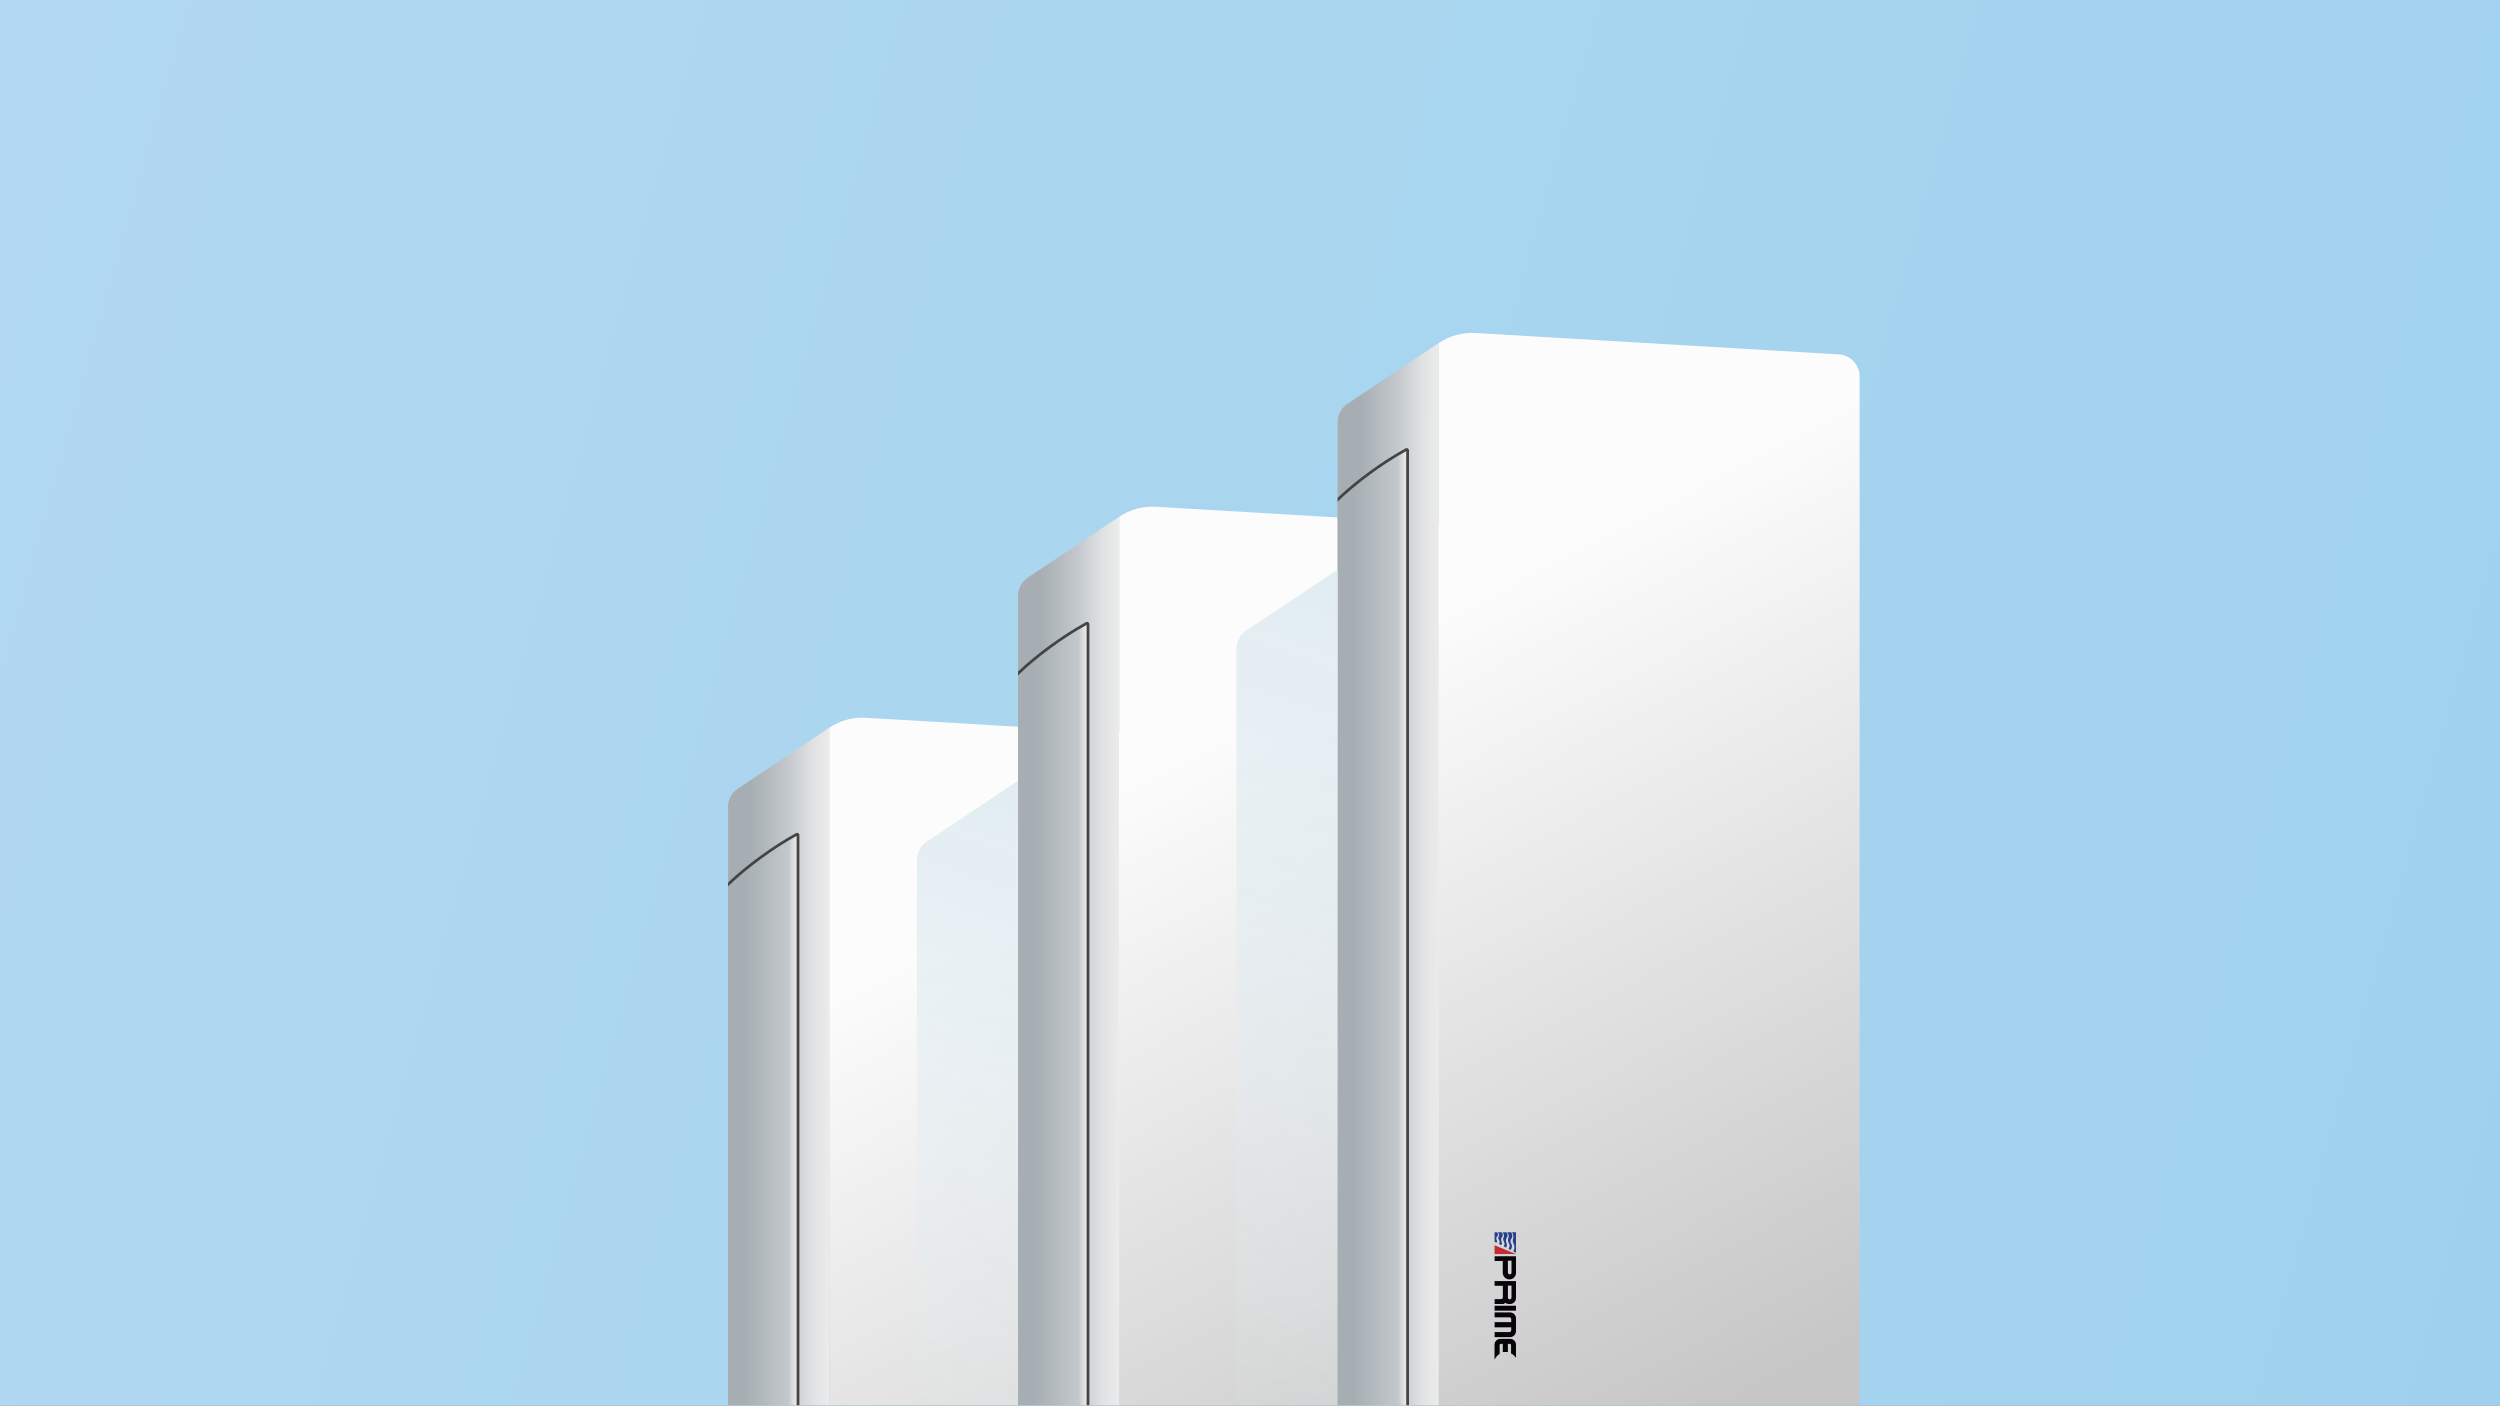 <svg xmlns="http://www.w3.org/2000/svg" fill="none" viewBox="0 0 1366 768" height="768" width="1366">
<rect x="0" y="0" width="1366" height="768" fill="#808080" stroke="none"/>
<path fill="url(#paint0_linear_1770_200)" d="M1366 0H0V768H1366V0Z"></path>
<mask height="767" width="1366" y="1" x="0" maskUnits="userSpaceOnUse" style="mask-type:luminance" id="mask0_1770_200">
<path fill="white" d="M1366 1.18H0V768H1366V1.18Z"></path>
</mask>
<g mask="url(#mask0_1770_200)">
<path fill="url(#paint1_linear_1770_200)" d="M403.05 430.999C399.78 433.179 397.82 436.839 397.82 440.769V978.299H453.09V397.629L403.05 430.989V430.999Z"></path>
<path fill="url(#paint2_linear_1770_200)" d="M435.88 455.617C422.78 462.867 410.07 471.847 397.82 482.857V978.237H435.88V455.617Z"></path>
<path fill="#444443" d="M436.79 978.236V456.336C436.79 455.376 435.77 454.776 434.92 455.226C422.6 461.916 407.98 472.516 397.82 482.206V484.316C407.56 474.806 422.41 463.786 435.28 456.736V978.276L436.78 978.226L436.79 978.236Z"></path>
<path fill="url(#paint3_linear_1770_200)" d="M683.002 978.288V415.918C683.002 409.528 678.022 404.248 671.652 403.878L473.132 392.198C466.042 391.778 459.012 393.688 453.102 397.628V978.288H683.002Z"></path>
<path fill="url(#paint4_linear_1770_200)" d="M561.5 315.692C558.23 317.872 556.27 321.532 556.27 325.462V862.992H611.539V282.332L561.5 315.692Z"></path>
<path fill="url(#paint5_linear_1770_200)" d="M594.33 340.32C581.23 347.57 568.52 356.55 556.27 367.56V862.94H594.33V340.32Z"></path>
<path fill="#444443" d="M595.24 862.94V341.04C595.24 340.08 594.22 339.48 593.37 339.93C581.05 346.62 566.43 357.22 556.27 366.91V369.02C566.01 359.51 580.859 348.49 593.729 341.44V862.98L595.229 862.93L595.24 862.94Z"></path>
<path fill="url(#paint6_linear_1770_200)" d="M841.451 862.991V300.621C841.451 294.231 836.471 288.951 830.101 288.581L631.581 276.901C624.491 276.481 617.461 278.391 611.551 282.331V862.991H841.451Z"></path>
<path fill="url(#paint7_linear_1770_200)" d="M736.128 220.751C732.858 222.931 730.898 226.591 730.898 230.521V768.051H786.168V187.391L736.128 220.751Z"></path>
<path fill="url(#paint8_linear_1770_200)" d="M768.97 245.379C755.87 252.629 743.16 261.609 730.91 272.619V767.999H768.97V245.379Z"></path>
<path fill="#444443" d="M769.868 767.998V246.098C769.868 245.138 768.848 244.538 767.998 244.988C755.678 251.678 741.058 262.278 730.898 271.968V274.078C740.638 264.568 755.488 253.548 768.358 246.498V768.038L769.858 767.988L769.868 767.998Z"></path>
<path fill="url(#paint9_linear_1770_200)" d="M1016.08 768.049V205.679C1016.08 199.289 1011.1 194.009 1004.73 193.639L806.21 181.959C799.12 181.539 792.09 183.449 786.18 187.389V768.049H1016.08Z"></path>
<path fill="#070308" d="M828.339 695.5V686.41H816.659V689.01H821.109V695.42C821.109 697.44 822.749 699.08 824.769 699.08C826.739 699.08 828.339 697.48 828.339 695.5ZM823.909 695.34V688.83H825.879V695.34C825.879 695.88 825.439 696.32 824.899 696.32C824.359 696.32 823.919 695.88 823.919 695.34H823.909ZM828.339 713.45V716.14H816.649V713.45H828.339ZM825.049 712.52C826.869 712.52 828.339 711.05 828.339 709.23V699.97H816.629V702.57H821.169V708.76C821.169 709.69 820.399 709.82 820.099 709.83H816.659V712.52H821.549C821.549 712.52 822.079 712.44 822.319 711.86C822.319 711.85 822.329 711.83 822.339 711.83C822.349 711.83 822.359 711.81 822.379 711.81C822.389 711.81 822.409 711.81 822.419 711.81C822.429 711.81 822.449 711.81 822.459 711.83C823.019 712.26 823.719 712.52 824.489 712.52H825.059H825.049ZM825.879 702.46V709C825.879 709.54 825.439 709.98 824.899 709.98C824.359 709.98 823.919 709.54 823.919 709V702.46H825.889H825.879ZM825.069 717.09H816.659V719.8H824.739C825.279 719.8 825.729 720.24 825.729 720.79V722.4H816.659V725.24H825.729V726.86C825.729 727.12 825.629 727.37 825.439 727.56C825.259 727.74 824.999 727.85 824.739 727.85H816.659V730.6H825.069C826.879 730.6 828.339 729.13 828.339 727.33V720.36C828.339 718.56 826.879 717.09 825.069 717.09ZM819.399 739.8V734.98C819.399 734.59 819.719 734.28 820.099 734.28H821.129V738.74H823.909V734.28H824.939C825.329 734.28 825.639 734.59 825.639 734.98V739.54C826.739 740.08 827.679 740.92 828.329 741.96V734.72C828.329 732.97 826.909 731.55 825.159 731.55H819.779C818.029 731.55 816.609 732.97 816.609 734.72V742.78H816.729C817.279 741.53 818.219 740.49 819.379 739.8H819.399Z"></path>
<path fill="#C12D31" d="M816.621 685.222H828.331L816.621 680.402V685.222Z"></path>
<path fill="#26418B" d="M826.579 674.073C826.969 674.763 827.009 675.762 826.769 676.722C826.529 677.672 826.419 678.263 826.989 679.503C828.139 681.843 826.879 683.662 826.879 683.662C826.859 683.692 826.839 683.723 826.829 683.753L828.339 684.533V673.312H826.129C826.249 673.502 826.409 673.763 826.579 674.073Z"></path>
<path fill="#26418B" d="M823.94 673.922C824.77 675.002 824.18 676.552 824.18 676.552C823.55 677.832 824.37 679.023 824.37 679.023C825.45 680.973 824.281 682.343 824.281 682.343L824.23 682.403L825.341 682.982C825.361 682.932 825.401 682.873 825.451 682.823C826.041 682.173 826.491 680.782 825.781 679.672C825.061 678.562 825.24 677.573 826 676.503C826.76 675.443 826.06 674.003 826.06 674.003L825.75 673.312H823.48L823.94 673.922Z"></path>
<path fill="#26418B" d="M821.569 674.263C822.069 675.133 821.589 675.972 821.589 675.972C821.179 677.102 821.219 677.493 821.849 678.643C822.479 679.793 821.739 680.872 821.739 680.872C821.689 680.922 821.629 680.973 821.579 681.013L822.859 681.682C822.859 681.682 822.909 681.583 822.949 681.533C823.559 680.773 823.409 679.752 823.119 679.102C822.839 678.452 822.489 677.582 823.309 676.242C824.129 674.902 823.549 673.982 823.549 673.982L823.079 673.312H821.039C821.119 673.472 821.269 673.773 821.549 674.263H821.569ZM817.729 678.883C818.209 678.453 817.859 677.693 817.859 677.693C817.119 676.563 817.969 675.652 818.359 675.172C818.749 674.692 818.359 673.872 818.359 673.872L817.989 673.312H816.659L816.629 678.453L817.659 678.992C817.659 678.992 817.699 678.923 817.729 678.893V678.883Z"></path>
<path fill="#26418B" d="M818.74 673.741C819.32 674.391 819.16 675.211 818.83 675.761C818.5 676.301 818.62 676.891 819.13 677.651C819.74 678.671 819.13 679.601 819.13 679.601L819.02 679.691L820.24 680.321C820.27 680.261 820.31 680.211 820.36 680.161C821.01 679.531 820.42 678.441 820.42 678.441C819.86 676.961 820.4 676.411 820.9 675.601C821.4 674.801 820.97 674.081 820.97 674.081L820.53 673.301H818.34C818.44 673.411 818.57 673.551 818.73 673.731L818.74 673.741Z"></path>
<path fill="url(#paint10_linear_1770_200)" d="M680.832 344.63C677.562 346.81 675.602 350.47 675.602 354.4V767.97L730.872 768.22V311.27L680.832 344.63Z"></path>
<path fill="url(#paint11_linear_1770_200)" d="M506.23 459.969C502.96 462.149 501 465.809 501 469.739V767.879L556.27 768.129V426.609L506.23 459.969Z"></path>
</g>
<defs>
<linearGradient gradientUnits="userSpaceOnUse" y2="586.4" x2="1406.26" y1="-175.95" x1="-1317.88" id="paint0_linear_1770_200">
<stop stop-color="#C3E0F3"></stop>
<stop stop-color="#9FD1EE" offset="1"></stop>
</linearGradient>
<linearGradient gradientUnits="userSpaceOnUse" y2="687.959" x2="453.1" y1="687.959" x1="397.82" id="paint1_linear_1770_200">
<stop stop-color="#A6AEB3" offset="0.22"></stop>
<stop stop-color="#C3C8CC" offset="0.59"></stop>
<stop stop-color="#D0D3D6" offset="0.69"></stop>
<stop stop-color="#E3E4E5" offset="0.87"></stop>
<stop stop-color="#EBEBEB" offset="1"></stop>
</linearGradient>
<linearGradient gradientUnits="userSpaceOnUse" y2="716.927" x2="435.88" y1="716.927" x1="397.82" id="paint2_linear_1770_200">
<stop stop-color="#A6AEB3" offset="0.22"></stop>
<stop stop-color="#C3C8CC" offset="0.87"></stop>
<stop stop-color="#D0D3D6" offset="0.9"></stop>
<stop stop-color="#E3E4E5" offset="0.96"></stop>
<stop stop-color="#EBEBEB" offset="1"></stop>
</linearGradient>
<linearGradient gradientUnits="userSpaceOnUse" y2="937.698" x2="694.052" y1="401.208" x1="414.792" id="paint3_linear_1770_200">
<stop stop-color="#FCFCFC" offset="0.24"></stop>
<stop stop-color="#C6C6C6" offset="1"></stop>
</linearGradient>
<linearGradient gradientUnits="userSpaceOnUse" y2="572.662" x2="611.549" y1="572.662" x1="556.27" id="paint4_linear_1770_200">
<stop stop-color="#A6AEB3" offset="0.22"></stop>
<stop stop-color="#C3C8CC" offset="0.59"></stop>
<stop stop-color="#D0D3D6" offset="0.69"></stop>
<stop stop-color="#E3E4E5" offset="0.87"></stop>
<stop stop-color="#EBEBEB" offset="1"></stop>
</linearGradient>
<linearGradient gradientUnits="userSpaceOnUse" y2="601.63" x2="594.33" y1="601.63" x1="556.27" id="paint5_linear_1770_200">
<stop stop-color="#A6AEB3" offset="0.22"></stop>
<stop stop-color="#C3C8CC" offset="0.87"></stop>
<stop stop-color="#D0D3D6" offset="0.9"></stop>
<stop stop-color="#E3E4E5" offset="0.96"></stop>
<stop stop-color="#EBEBEB" offset="1"></stop>
</linearGradient>
<linearGradient gradientUnits="userSpaceOnUse" y2="822.391" x2="852.501" y1="285.901" x1="573.241" id="paint6_linear_1770_200">
<stop stop-color="#FCFCFC" offset="0.24"></stop>
<stop stop-color="#C6C6C6" offset="1"></stop>
</linearGradient>
<linearGradient gradientUnits="userSpaceOnUse" y2="477.721" x2="786.178" y1="477.721" x1="730.908" id="paint7_linear_1770_200">
<stop stop-color="#A6AEB3" offset="0.22"></stop>
<stop stop-color="#C3C8CC" offset="0.59"></stop>
<stop stop-color="#D0D3D6" offset="0.69"></stop>
<stop stop-color="#E3E4E5" offset="0.87"></stop>
<stop stop-color="#EBEBEB" offset="1"></stop>
</linearGradient>
<linearGradient gradientUnits="userSpaceOnUse" y2="506.689" x2="768.97" y1="506.689" x1="730.91" id="paint8_linear_1770_200">
<stop stop-color="#A6AEB3" offset="0.22"></stop>
<stop stop-color="#C3C8CC" offset="0.87"></stop>
<stop stop-color="#D0D3D6" offset="0.9"></stop>
<stop stop-color="#E3E4E5" offset="0.96"></stop>
<stop stop-color="#EBEBEB" offset="1"></stop>
</linearGradient>
<linearGradient gradientUnits="userSpaceOnUse" y2="727.449" x2="1027.14" y1="190.959" x1="747.87" id="paint9_linear_1770_200">
<stop stop-color="#FCFCFC" offset="0.24"></stop>
<stop stop-color="#C6C6C6" offset="1"></stop>
</linearGradient>
<linearGradient gradientUnits="userSpaceOnUse" y2="773.1" x2="628.402" y1="301.01" x1="794.422" id="paint10_linear_1770_200">
<stop stop-color="#DFEBF1"></stop>
<stop stop-opacity="0" stop-color="#E0ECF1" offset="1"></stop>
</linearGradient>
<linearGradient gradientUnits="userSpaceOnUse" y2="774.669" x2="473.51" y1="417.029" x1="599.29" id="paint11_linear_1770_200">
<stop stop-color="#DFEBF1"></stop>
<stop stop-opacity="0" stop-color="#E0ECF1" offset="1"></stop>
</linearGradient>
</defs>
</svg>
